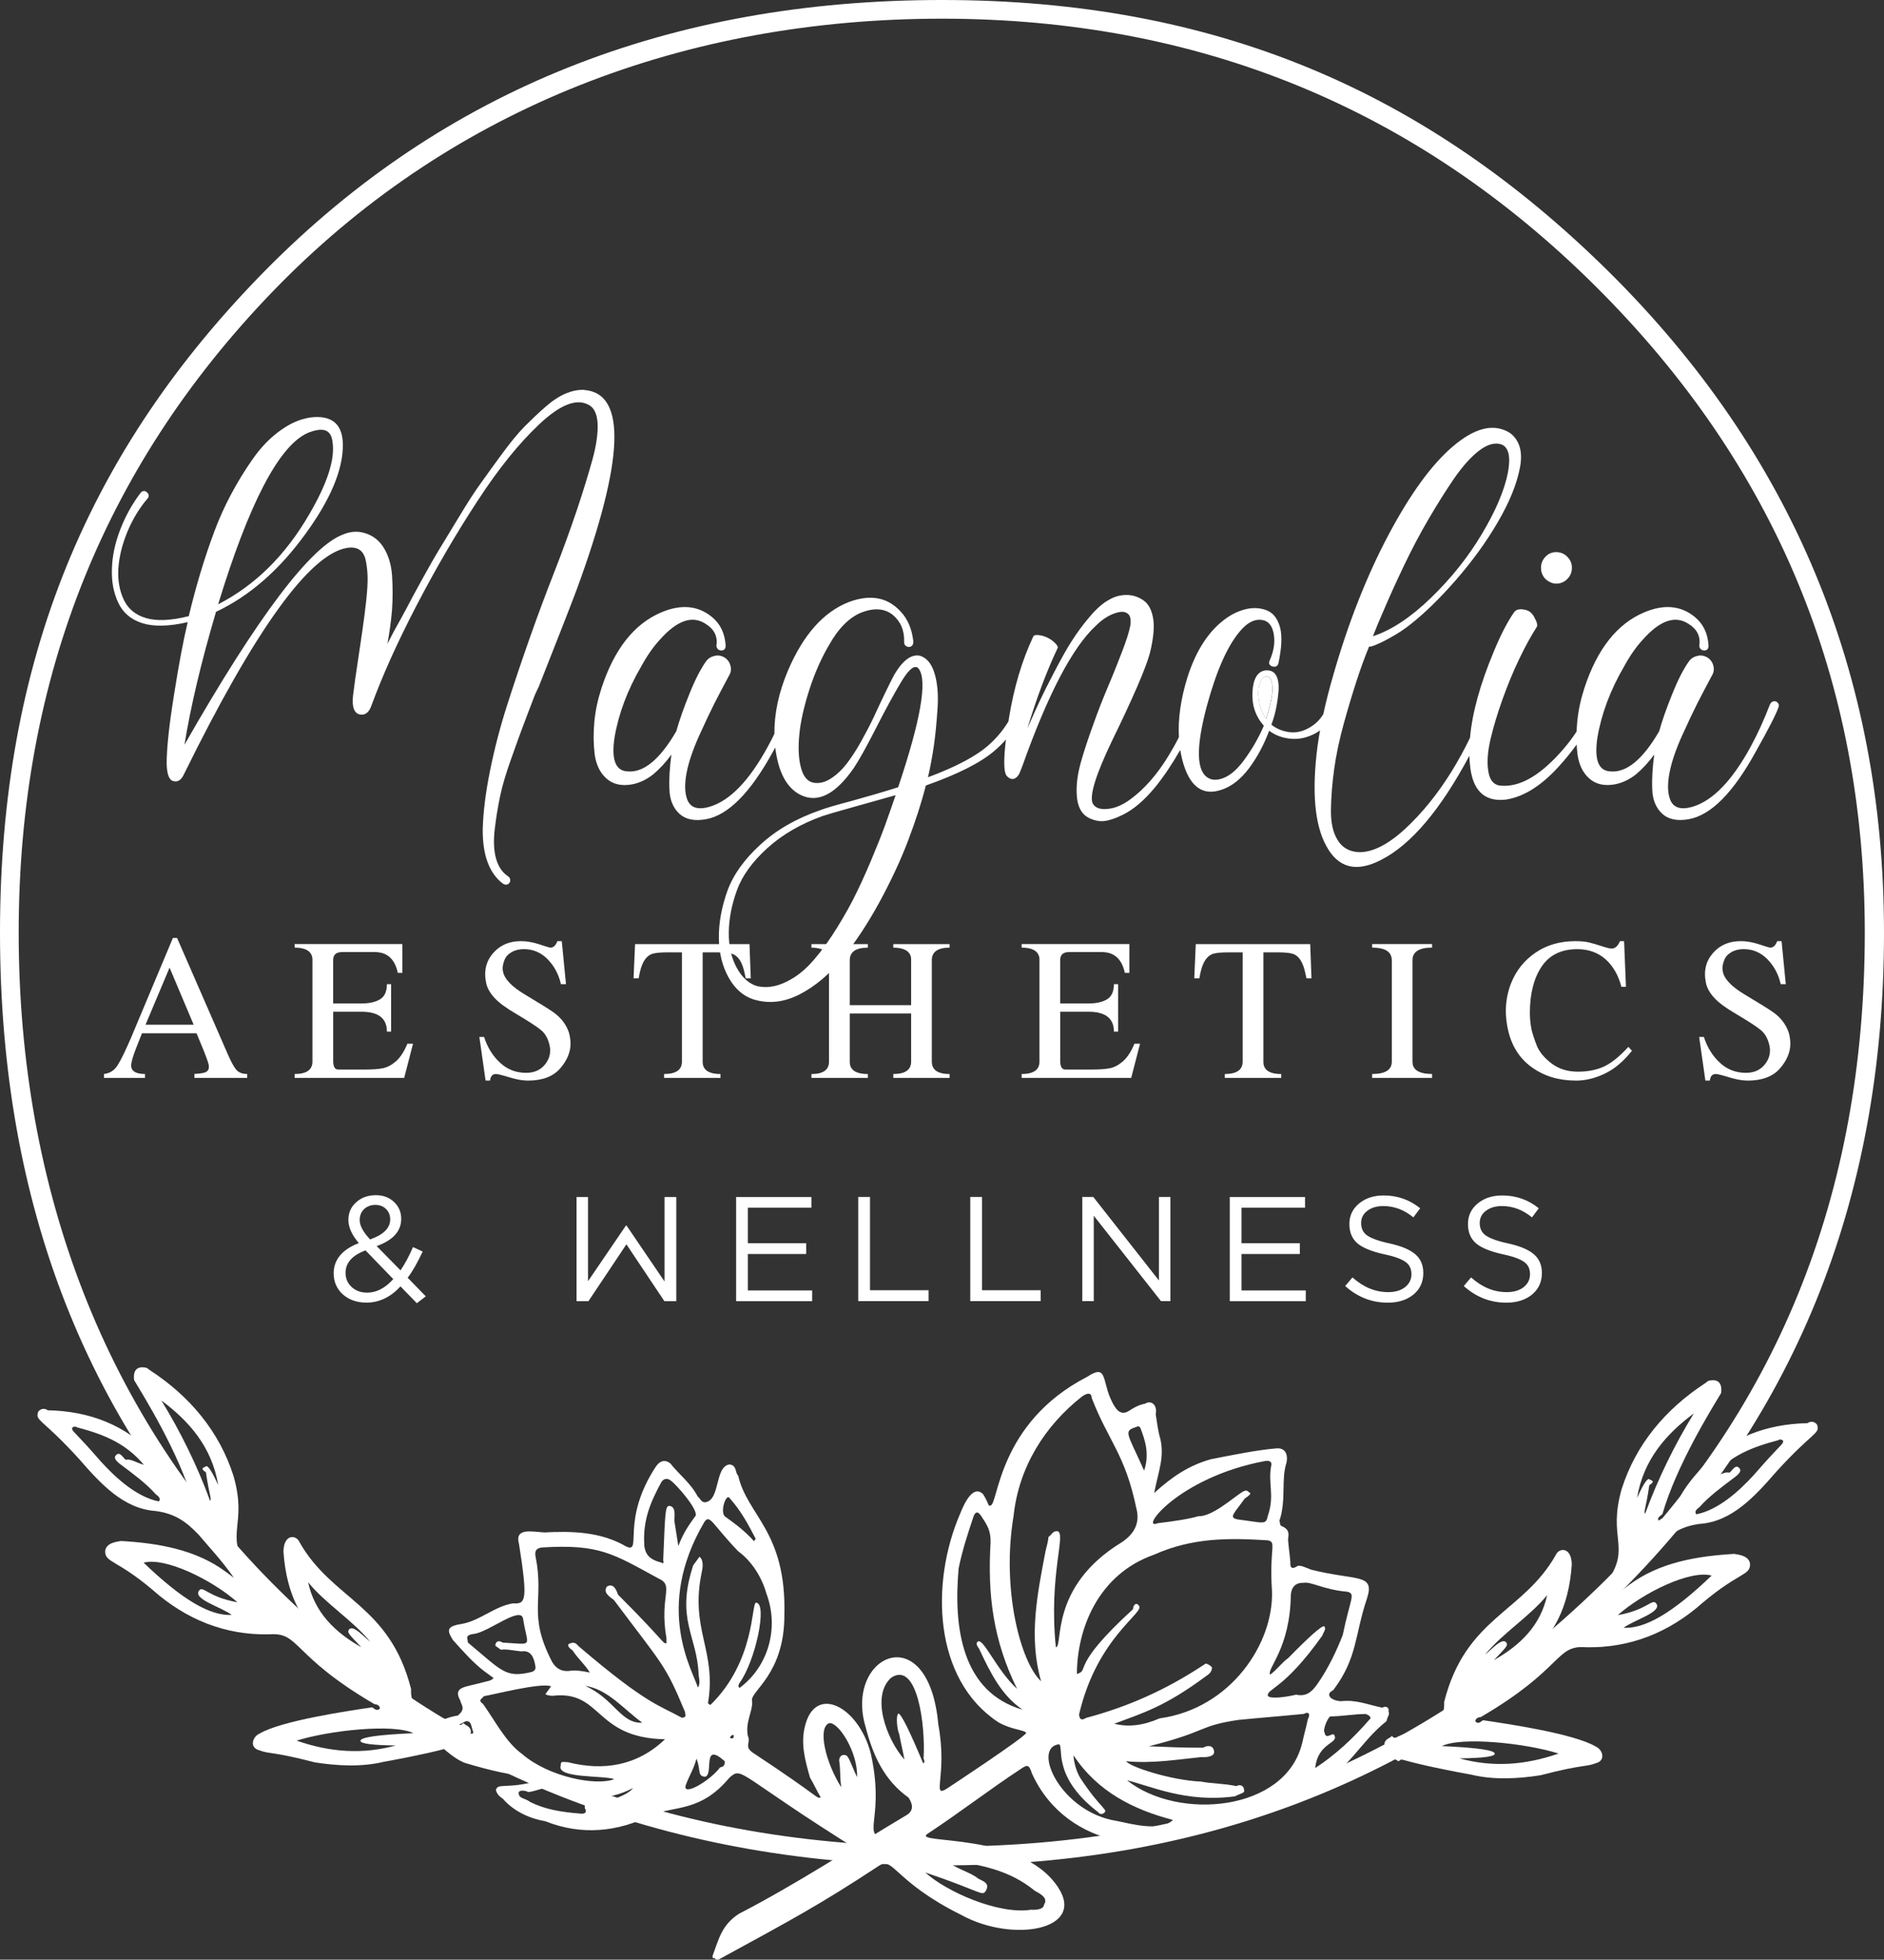 <?xml version="1.0" encoding="UTF-8"?>
<svg id="Layer_2" data-name="Layer 2" xmlns="http://www.w3.org/2000/svg" viewBox="0 0 607.86 632.06">
  <rect x="0" y="0" width="607.86" height="632.06" fill="#333333" stroke="none"/>
  <defs>
    <style>
      .cls-1 {
        fill: #fff;
      }
    </style>
  </defs>
  <g id="Layer_1-2" data-name="Layer 1">
    <g>
      <path class="cls-1" d="M601.66,300.83c0-81.5-28.95-150.93-86.84-208.48C456.93,34.8,386.63,6.03,303.93,6.03s-156.96,28.43-213.3,85.29C34.29,148.35,6.03,218.13,6.03,300.83s27.91,156.62,83.91,211.92c56,55.31,127.33,82.87,213.99,82.87s154.03-27.91,211.58-83.56c57.37-55.65,86.15-126.12,86.15-211.24M607.86,300.83c0,86.67-29.29,158.51-87.87,215.54-58.58,56.86-130.6,85.29-216.06,85.29s-161.61-28.08-218.47-84.43C28.43,460.89,0,388.87,0,300.83S28.6,144.9,85.98,86.84C143.35,28.95,215.89,0,303.93,0s156.1,29.29,215.2,87.7c59.1,58.58,88.73,129.57,88.73,213.13Z"/>
      <path class="cls-1" d="M133.38,559.02q-17.34.76-17.08,2.51.19,1.31,11.4,1.46c-10.76,2.92-21.15,2.21-32-1.57,10.69-3.36,31.41-5.51,37.68-2.4M76.63,516.8c-9.65-1.72-11.1-5.53-12.41-3.77-2.06,2.76,7.03,5.23,10.55,7.85-6.88.34-15.67-4.63-28.43-16.85,6.88-1.9,22.06,5.49,30.29,12.78ZM32.88,471.77c-9.68-11.11-9.24-9.6-9.68-11.11.75-1,1.75-.26,1.75-.26,8.15,2.16,15.48,4.89,21.46,12.06-2.57-.74-4.33-2.05-5.83-1.6-1-.75-2.02-3.06-3.32-1.3-.75,1,1.01,2.31,2.02,3.06,3.52,2.62,8.04,5.98,10.99,9.35.75.56,1.76,1.31,1.01,2.31-7.14-1.41-13.87-7.58-18.39-12.51ZM52.08,451.72c8.79,6.54,16.27,14.84,18.32,27.29-2.65-5.87-3.66-6.62-4.22-5.87-1.5.44-.75,1,.26,1.75,1.16,7.88,1.91,8.44,1.35,9.2-4.11-11.25-9.54-22.31-15.72-32.37ZM99.39,510.32c5.72,6.99,14.32,12.21,20.05,19.2-1.76-1.31-5.53-5.68-6.84-3.92-.75,1,.26,1.75,3.97,5.68-8.53-4.79-15.07-11.21-17.17-20.97ZM101.43,568.41c7.33,1.16,15.22,1.57,22.35-.15,25.27-4.61,21.76-5.66,23.52-4.35,2.31-1.01,7.24-5.54,2.91-7.59l-.75-.56q-.75,1-1.75.26c-9.09-4.03-15.48-3.32-15.07-11.21-6.93-27.39-25.47-28.7-36.06-47.5-1.01-2.31-5.08-2.61-5.12,3.21,1.99,28.79,21.29,32.22,28.46,41.46-12.3-7.59-29.38-21.86-40.27-36.59-7.18-10.8.26-13.46-4.31-29.34-4.56-14.32-14.06-25.68-26.93-34.08l-1-.75c-3.26-.86-4.57.89-4.12,3.96,2.96,4.93,14.36,23.17,18.93,39.05,1,.75,1.76,1.31,1.2,2.06-1.76-1.31-4.26-1.61-5.27-3.92-1.65-5.13-5.42-9.49-8.38-12.86-9.05-9.86-20.9-14.38-34.36-14.64-1-.75-2.32-.55-3.07.45-1.11,3.07,1.2,2.06,13.21,15.29,6.73,7.74,14.21,16.03,24.61,16.74,6.39.85,9.9,3.47,13.87,7.58,3.52,4.18,7.48,8.3,11.45,13.98-.75-.56-1.76-1.31-2.51-1.87-9.79-7.29-21.95-9.31-33.91-10.01-1.75.26-4.82.71-5.12,3.21-.11,3.82,3.52,2.62,15.26,12.52,10.81,9.6,23.41,14.68,37.68,14.38,9.95-.79,7.04,6.8,33.96,22.53,0,0,1.57,0,1.76,1.31-.75,1-1.5.44-2.51-.3-7.45,1.09-29.34,4.31-36.34,8.47-2.31,1.01-3.36,4.52-.1,5.38,3.32,1.3,4.07.3,17.79,3.87Z"/>
      <path class="cls-1" d="M465.2,563.18q17.34.76,17.08,2.51-.19,1.31-11.4,1.46c10.76,2.92,21.15,2.21,32-1.57-10.69-3.36-31.41-5.51-37.68-2.4M521.96,520.95c9.65-1.72,11.1-5.53,12.41-3.77,2.06,2.76-7.03,5.23-10.55,7.85,6.89.34,15.67-4.63,28.43-16.85-6.88-1.9-22.06,5.49-30.29,12.78ZM565.7,475.92c9.68-11.11,9.24-9.6,9.68-11.11-.75-1-1.75-.26-1.75-.26-8.15,2.16-15.48,4.88-21.46,12.06,2.57-.74,4.33-2.05,5.83-1.6,1-.75,2.02-3.06,3.32-1.3.75,1-1.01,2.31-2.02,3.06-3.52,2.62-8.04,5.98-10.99,9.35-.75.56-1.76,1.31-1.01,2.31,7.14-1.41,13.87-7.58,18.39-12.51ZM546.5,455.88c-8.79,6.54-16.27,14.84-18.32,27.29,2.65-5.87,3.66-6.62,4.22-5.87,1.5.44.75,1-.26,1.75-1.16,7.88-1.91,8.44-1.35,9.2,4.11-11.25,9.54-22.31,15.71-32.37ZM499.19,514.48c-5.72,6.99-14.32,12.21-20.05,19.2,1.76-1.31,5.53-5.68,6.84-3.92.75,1-.26,1.75-3.97,5.68,8.53-4.79,15.07-11.21,17.17-20.97ZM497.15,572.57c-7.33,1.16-15.22,1.57-22.35-.15-25.27-4.61-21.76-5.66-23.52-4.35-2.31-1.01-7.24-5.54-2.91-7.59l.75-.56q.75,1,1.75.26c9.09-4.03,15.48-3.32,15.07-11.21,6.93-27.39,25.47-28.7,36.06-47.5,1.01-2.31,5.08-2.61,5.12,3.21-1.99,28.79-21.29,32.22-28.46,41.46,12.3-7.59,29.38-21.86,40.27-36.59,7.18-10.8-.26-13.46,4.31-29.34,4.56-14.32,14.06-25.68,26.93-34.08l1-.75c3.26-.86,4.57.89,4.12,3.96-2.96,4.93-14.36,23.17-18.93,39.05-1,.75-1.76,1.31-1.2,2.06,1.76-1.31,4.26-1.61,5.27-3.92,1.65-5.13,5.42-9.49,8.38-12.86,9.05-9.86,20.9-14.38,34.36-14.64,1-.75,2.32-.55,3.07.45,1.11,3.07-1.2,2.06-13.21,15.29-6.73,7.74-14.21,16.03-24.61,16.74-6.39.85-9.9,3.47-13.87,7.58-3.52,4.18-7.48,8.3-11.45,13.98.75-.56,1.76-1.31,2.51-1.87,9.79-7.29,21.95-9.3,33.91-10.01,1.75.26,4.82.71,5.12,3.21.11,3.82-3.52,2.62-15.26,12.52-10.81,9.6-23.41,14.68-37.68,14.38-9.95-.79-7.04,6.8-33.96,22.53,0,0-1.57,0-1.76,1.31.75,1,1.5.44,2.5-.3,7.45,1.09,29.34,4.31,36.34,8.47,2.31,1.01,3.36,4.52.1,5.38-3.32,1.3-4.07.3-17.79,3.87Z"/>
      <path class="cls-1" d="M314.09,489.18c-1.77,5.28-3.54,10.57-4.79,16.64-1.77,19.52,1.23,40.03,20.64,45.62-6.74-4.56-10.26-11.61-14.03-19.62-.69-1.05-1.2-1.83-.42-2.35,1.83-1.2,6.02,9.15,12.67,15.27-7.8-15.85-9.54-30.45-8.56-47.2.11-3.82-1.09-5.65-2.99-8.53-1.2-1.83-1.99-1.31-2.52.16M365.56,519.02c.1-1.56,1.14-2.25,1.83-1.2,2.5,2.1-13.34,9.9-19.23,35.13q.16,2.52,2.25,1.14c13.39-3.56,25.58-8.96,37.61-16.87l1.05-.69q1.47.53,1.99,1.31c-.1,1.56-1.14,2.25-1.93,2.77-13.35,9.9-20.3,11.86-29.61,15.36,4.51,1.16,9.37.58,14.6-1.73,23.03-3.16,36.87-24.25,36.28-41.1-.95-13.98,1.66-15.7-1.37-16.33-12.5-.77-24.22-.93-36.67,4.63-18.27,6.4-24.89,24.24-24.9,38.48,4.35-1.36-2.5-2.1,18.1-20.9ZM360.27,587.31c4.34.89,14.39,3.65,18.15-.32-12.65-3.29-24.34-9.09-32.08-20.86.16,2.52,1.09,5.65,2.3,7.48,6.71,10.2,9.23,10.04,7.4,11.25-1.05.69-1.73-.36-1.73-.36-15.81-12.08-10.54-22.29-12.89-21.87-8.43,1.42.91,21.88,18.86,24.69ZM420.16,562.16c.63-3.03,1.16-4.51,1.78-7.54,1.14-2.25-.16-2.52-1.2-1.83-7.38.74-13.81,1.22-21.2,1.95-13.3,2-9.57,3.67-28.88,8.5,5.38.21,11.2.5,17.53.46,1.05-.69,3.39-1.11,3.55,1.41-.1,1.56-2.62,1.72-4.18,1.62-7.38.74-15.81,2.16-24.23,1.33,1.2,1.83,14.55,6.17,24.18,6.57,3.03.63,7.12.56,11.45,1.46,1.05-.69,2.52-.16,2.42,1.4.52.78-1.83,1.2-2.88,1.89-15.81,2.16-27.33-3.38-34.87-5.16,16.5,13.12,51.25,10.13,56.51-12.06ZM424.36,570.26c6.54-4.3,12.13-9.47,17.46-15.61.78-.52.27-1.3-1.2-1.83-4.08.06-7.38.74-11.47.8-.78.52-2.46,4.24-1.77,5.28.42,2.35,2.52-.16,3.03.63,1.89,2.88-5.22,2.31-6.06,10.73ZM424.97,543.26c3.5-4.93,6.32-10.9,8.26-15.92,2.51-12.14,4.34-13.34,1.3-13.97-7.12-.56-11.53-3.28-13.87-2.86q-3.82-.11-4.19,3.88c-.19,17.36-7.87,23.91-6.67,25.74,1.83-1.2,4.02-4.14,5.85-5.35q10.31-10.53,11.61-10.26c.69,1.05-.1,1.56-.63,3.03-12.44,17.55-17.99,17.08-17.57,19.43.69,1.05,5.55.47,9.12-.38,3.03.63,4.87-.58,6.79-3.34ZM409.07,488.9c2.3-6.76-.11-10.42,1.14-16.49q.1-1.56-2.25-1.14c-27.99,5.3-40.6,22.58-34.42,20.02,4.87-.58,9.99-1.33,13.12-2.26,4.25.2,10.89-5.66,13.76-7.55.78-.52,1.83-1.2,2.52-.16,1.3.27-.53,1.47-1.31,1.99-3.5,4.93-5.33,6.13-2.3,6.76,8.59,1.1,9.1,1.88,9.73-1.16ZM366.63,486.47c-3.62-17.47-9.07-21.76-14.37-35.51q-.16-2.52-3.03-.63c-12.13,9.48-20.54,22.88-22.2,38.58-3.97,23.59,2.23,47.24,8.87,53.36-4.08-14.18-1.22-28.05,1.39-41.75.36-1.73.89-3.21.98-4.77,1.05-.69,1.31-1.99,2.88-1.89,3.03.63-2.86,13.87-.49,37.42,2.52-.16-2.31-19.46,21.22-33.81q6.54-4.3,4.76-11ZM367.92,460.52q-.52-.78-1.3-.27c-4.35,1.36-2.88,1.89,2.52,14.08,1.77-5.28.41-9.63-1.22-13.81ZM297.98,567.22c.68-10.93-2.06-31.61-10.43-26.11-6.63,5.86-1.6,19.78,4.26,26.42-.42-2.35-1.27-5.91-1.69-8.26-.52-.78-1.27-5.91-.22-6.6q1.47.53,7.97,16.11c.78-.52.1-1.56.1-1.56ZM332.66,615.96c1.56.1,4.08-.06,4.18-1.62,1.31-1.99-.67-3.3-2.92-4.45-8.12-6.65-17.22-8.53-29.11-10.08,3.45,2.97,8.22,3.96,10.73,6.06,2.25,1.14,3.72,1.67,2.58,3.92-1.31,1.99-.78.52-19.58-5.85,6.65,6.12,23.62,13.69,34.13,12.02ZM317.17,481.91c1.89,2.88,1.62,4.18,2.41,3.66,2.52-.16,2.34-26.64,31.16-41.48,7.32-4.82,4.24,2.46,9.05,9.78q1.89,2.88,4.51,1.16c1.05-.69,2.88-1.89,5.22-2.31,1.83-1.2,3.99.37,3.36,3.41.42,2.35.58,4.87,1.51,8,1.27,5.91-.41,9.63-2.02,17.44,5.85-5.35,11.34-8.96,18.3-10.91,5.65-1.09,14.86-3.03,21.29-3.51,2.52-.16,3.72,1.67,3.1,4.71-1.77,5.29.01,11.98-2.29,18.74.52.78-.27,1.3,1.2,1.83,2.25,1.14,1.72,2.62,1.62,4.18.16,2.52.58,4.87.74,7.38-.1,1.56.42,2.35,2.25,1.14.78-.52,3.03.63,4.51,1.16,14.39,3.65,20.57,1.08,18,9.14-4.07,12.04-3.07,19.25-10.86,29.62-1.05.69-1.83,1.2-1.14,2.25.52.78,1.99,1.31,3.55,1.41,4.87-.58,8.59,1.1,13.36,2.08.78-.52,2.35-.42,1.99,1.31.52.78-.27,1.3-.63,3.03-8.64,6.8-12.08,15.81-23.75,21.99-3.39,1.11-5.22,2.31-7.05,3.52-8.37,5.5-18.37,7.96-28.88,8.5-1.47-.53-2.52.16-3.3.67-8.21,8.02-39.81,7.83-51.46-17.86-.94-3.13-1.72-2.62-3.55-1.41-10.2,6.71-19.88,14.2-30.08,20.91-5.49,3.61,30.05-1.03,42.09,17.28,9.12,13.86-14.78,17.97-31.22,8.92-21.72-10.81-21.85-18.98-26.55-15.88-19.35,12.73-27.98,17.28-51.41,30.07,0,0-1.05.69-1.73-.36-.78.52-.52-.78-.52-.78,2.03-5.46,2.93-9.79,8.42-13.4,18.73-9.69,36.25-21.22,54.29-31.96q2.88-1.89.47-5.55c-7.69-5.43-11.46-13.44-13.84-22.75-6.98-23.14,20.28-35.82,23.45-.81,3.11,16.69-2.49,24.12,3,20.51,0,0,24.84-16.34,25.37-17.81-.69-1.05-4.77-.98-9.01-3.44-21.1-13.85-21.86-45.19-12.35-67.19,1.41-3.55,4.23-9.52,7.42-6.38Z"/>
      <path class="cls-1" d="M171.13,581.25c4.85,2.37,9.69,3.18,16.27,3.72,0,0,2.51.28,1.29-1.77-.27-1.75,1.29-1.77,2.05-1.22,3.31-.3,11.49-2.48,13.51-5.26-8.7,4.51-16.04,3.42-24.97.79-2.78-2.03-5.57.2-8.88.5-.76-.55-3.27-.83-3.06.48.27,1.75,1.77,1.29,3.8,2.76M214.55,560.98c-22.92-.43-20.2-15.87-36.26-14.02,0,0-1.57.02-2.32-.53q.55-.76,1.84-2.53c-3.34-1.27-18.62,2.7-21.68,3.18-.74,1.01-2.05,1.22-.28,2.51,4.02,5.64,7.31,12.29,12.62,16.16,8.56,7.39,23.81,10.37,29.73,8.1-3.34-1.27-18.85-.17-17.28-4.45-.02-1.56.74-1.01,2.3-1.03,11.44,2.91,22.37,1.19,31.33-7.39ZM232.33,570.05q1.75-.27,1.47-2.02c-7.54-6.66-3.32,4.55-6.38,5.04-2.51-.28-1.22-2.05-2.71-5.85-.83,3.27-2.12,5.04-3.39,8.37-1.57,4.28,7.87-1.24,11-5.54ZM183.5,530.23c2.3-1.03,2.51.28,3.52,1.02,21.74,18.54,25.81,18.8,32.69,22.64,0,0,.76.55,1.5-.46l-.21-1.31c-6.48-15.56-7.03-14.8-22.92-36.05-1.77-1.29-3.54-2.58-2.25-4.35,2.05-1.22,3.08,1.08,3.54,2.58,15.68,15.68,14.37,15.89,15.68,15.68l-.02-1.56c-2.38-13.74,2.7-17.01-2.59-19.31-14.7-8-19-11.13-37.64-9.99-1.75.28-2.3,1.03-2.03,2.78,2.96,14.55-2.68,18.57,5.36,34.11,1.22,2.05,2.99,3.34,6.05,2.86,1.31-.21,3.82.07,6.14.6-1.79-2.85-3.56-4.14-5.61-7.18-.76-.55-1.77-1.29-1.22-2.05ZM236.46,560.67c.74-1.01-.02-1.57-.76-.55-.55.76.76.55.76.55ZM243.92,516.92c3.82.07-.17,18.85-5.33,25.93,0,0-.74,1.01.02,1.57,9.23-6.83,12.88-19.28,8.65-30.49-1.52-5.36-4.78-10.45-9.08-13.58-8.58-8.96-9.06-12.02-10.9-9.49-16.45,27.9-3.64,48.07-2.13,53.44.74-1.01.53-2.32.26-4.07-.43-12.7-7.51-17.86-1.75-35.35.74-1.01,1.29-1.77,2.03-2.78,1.01.74,1.29,2.49.76,4.81-3.99,18.78,4.86,25.23,1.97,42.48l.76.55c14.58-14.17,13.19-32.99,14.75-33.02ZM213.38,478.03c-3.29,6.12-6.15,12.17-5.47,20.8.48,3.06,2.25,4.35,5.52,5.18,1.01.74.55-.76.55-.76.65-15.79.63-17.35,1.94-17.56,2.51.28,1.49,3.8,1.7,5.11.27,1.75.76,4.81,1.24,7.87,1.57-4.28,3.59-7.06,5.62-9.85.53-2.32-6.28-9.99-8.05-11.28q-1.77-1.29-3.06.48ZM207.21,555.63c-6.07-4.42-11.11-10.8-18.45-11.89,9.39,4.13,11.57,12.3,18.45,11.89ZM152.96,526.97c-3.06.48-2.05,1.22-2.03,2.78,11.09,9.24,12.12,11.54,20.54,9.54q1.5-.46,1.29-1.77c-.48-3.06-1.52-5.36-4.58-4.88-2.51-.28-4.83-.81-6.58-.53-.76-.55-1.77-1.29-1.77-1.29-.02-1.57,1.29-1.77,2.3-1.03,10.4.6,8.1,1.64,6.66-7.54-.5-4.63-11.21,4.23-15.84,4.73ZM150.23,555.18c-2.05,1.22-3.8,1.49-5.09,3.26-1.31.21-.55.76.46,1.5,4.3,3.13,8.86,6.45,15.25,7.24-2.05-3.04-4.83-5.07-8.1-5.9-.55.76-2.32-.53-1.77-1.29-.27-1.75,2.51.28,1.47-2.02-.46-1.5-.48-3.06-2.23-2.79ZM276.52,573.19c.33-7.89-5.95-17.89-9.01-17.4-3.8,1.49-1.14,12.73,3.92,20.67-.48-3.06-.2-5.57-.68-8.63,0,0-.02-1.56,1.29-1.77,1.75-.27,1.77,1.29,4.48,7.14ZM243.82,496.33c-2.25-4.35-4.5-8.7-8.32-13.03-1.22-2.05-3.32,4.55-1.55,5.84,3.54,2.58,6.33,4.61,9.32,7.95l.55-.76ZM162.23,580.18c-1.01-.74-1.77-1.29-2.23-2.79.53-2.32,3.06-.48,11.49-2.48-2.81-3.59-2.32-.53-21.38-6.27-4.28-1.57-8.1-5.9-11.64-8.48-1.22-2.05-.48-3.06,1.82-4.1,2.05-1.22,4.35-2.25,7.41-2.73,2.79-2.23,1.01-3.52.81-4.83-2.51-4.54,1.57-4.28,6.93-5.79,1.5-.46,3.06-.48,3.8-1.49-1.01-.74-1.77-1.29-2.78-2.03-3.54-2.58-7.36-6.91-10.35-10.25-1.79-2.85-2.25-4.35,2.56-5.11,6.12-.96,10.75-5.72,16.87-6.69,4.07.26,4.81-.76,1.92-19.12-1.52-5.36,4.08-4,8.15-3.75,8.45-.43,18.09-.38,26.49,4.57,5.29,2.3-2-8.42,9.59-25.93,1.29-1.77,2.79-2.23,4.56-.94,2.81,3.59,6.6,6.36,8.85,10.71.76.55,1.22,2.05,2.53,1.84,4.81-.76,2.91-11.44,7.72-12.19,2.51.28,1.79,2.85,2.81,3.59,2.94,12.98,15.59,17.94,14.91,44.93.08,19.03-10.92,24.57-10.44,27.63.48,3.06-2.28,6.86-1.34,11.41,1.03,2.3-1.27,3.34,1.52,5.36,23,15.2,20.5,14.93,21.99,14.47-1.22-2.05-2.25-4.35-3.47-6.4-1.52-5.36-3.03-10.73-1.67-16.32,3.19-13.94,17.31-6.75,21.28,8.53,4.47,19.91-2.46,25.7,3.39,27.25.76.55,1.77,1.29,1.22,2.05-1.29,1.77-2.58,3.54-4.33,3.82-1.29,1.77-2.32-.53-3.34-1.27-40.23-25.04-38.21-27.83-42.54-24.01-9.24,11.09-17.4,9.01-25,12-11,5.54-22.7,6.71-34.41,2.05-4.83-.81-10.12-3.11-13.69-7.26Z"/>
      <path class="cls-1" d="M62.49,330.52l-7.78-18.42-7.76,18.42h15.54ZM130.38,347.66h-35.32v-1.25c3.82,0,5.75-1.33,5.75-4.01v-32.93c0-.27-.03-.52-.08-.76-.43-2.03-2.33-3.07-5.67-3.07v-1.14h34.75v9.28h-1.46c-.95-4.48-3.44-6.7-7.43-6.7h-10.55c-1.93,0-2.88.87-2.88,2.6v13.97h9.2c2.52,0,4.5-.46,5.97-1.36,1.44-.9,2.17-2.5,2.17-4.86h1.36v15.3h-1.36c0-.62-.05-1.19-.16-1.71-.68-3.12-3.34-4.69-7.97-4.69h-9.2v16.06c0,.43.05.81.14,1.14.19.95.71,1.44,1.52,1.44h8.71c2.28,0,4.15-.14,5.59-.41,1.44-.27,2.88-1.03,4.29-2.25,1.38-1.22,2.63-3.09,3.69-5.67h1.82l-2.85,11.01ZM170.26,348.53c-1.65,0-3.63-.35-5.94-1.06-2.31-.71-3.74-1.06-4.31-1.06-1.11,0-1.74.71-1.9,2.12h-1.44l-2.01-14.08h1.52c1.09,3.36,2.79,6.13,5.15,8.3,2.33,2.2,5.15,3.28,8.44,3.28,2.96,0,5.18-1.17,6.65-3.5.73-1.14,1.09-2.39,1.09-3.72,0-.52-.05-1.06-.19-1.63-.46-2.14-1.38-3.8-2.79-4.96-1.41-1.17-4.07-2.88-7.95-5.18-3.23-1.87-5.59-3.61-7.03-5.18-1.44-1.55-2.36-3.17-2.71-4.86-.19-.95-.3-1.87-.3-2.77,0-2.36.71-4.48,2.14-6.29,2.28-2.93,5.43-4.39,9.47-4.39,1.82,0,3.77.35,5.86,1.03,2.06.71,3.28,1.06,3.63,1.06.95,0,1.68-.71,2.2-2.09h1.41l1.36,13.89h-1.63c-.73-3.2-2.17-5.89-4.31-8.06-2.14-2.17-4.69-3.25-7.65-3.25-1.52,0-2.85.33-3.96.98-1.14.65-1.9,1.49-2.28,2.5-.41,1.03-.6,1.93-.6,2.71,0,.38.05.76.14,1.17.49,2.31,2.79,4.72,6.89,7.19,4.5,2.69,7.51,4.56,9.06,5.61,1.55,1.06,2.77,2.25,3.72,3.61.92,1.36,1.52,2.69,1.79,3.99.19.95.3,1.84.3,2.74,0,2.77-1.14,5.45-3.39,8.03-2.28,2.58-5.75,3.88-10.42,3.88ZM232.44,347.66h-18.17v-1.25c3.82,0,5.75-1.33,5.75-4.01v-35.23h-4.69c-2.03,0-3.58.14-4.64.41-1.06.27-2.01,1-2.79,2.2-.79,1.22-1.41,3.12-1.84,5.75h-1.65l.49-11.01h36.92l.41,11.01h-1.63l-.33-1.55c-.38-1.84-.92-3.31-1.63-4.39-.73-1.06-1.6-1.74-2.66-2.01-1.06-.27-2.6-.41-4.58-.41h-4.69v35.23c0,.35.03.68.08.98.46,2.03,2.33,3.04,5.67,3.04v1.25ZM306.39,347.66h-18.17v-1.25c3.82,0,5.75-1.33,5.75-4.01v-15.52h-19.8v15.52c0,.35.03.68.08.98.43,2.03,2.36,3.04,5.75,3.04v1.25h-18.2v-1.25c3.77,0,5.67-1.33,5.67-4.01v-32.87c0-.3-.03-.57-.11-.84-.41-2.03-2.28-3.04-5.56-3.04v-1.14h18.2v1.14c-3.88,0-5.83,1.36-5.83,4.04v14.51h19.8v-14.73c0-.27-.03-.52-.05-.76-.46-2.03-2.36-3.07-5.7-3.07v-1.14h18.17v1.14c-3.82,0-5.75,1.36-5.75,4.04v32.71c0,.35.03.68.11.98.43,2.03,2.31,3.04,5.64,3.04v1.25ZM364.95,347.66h-35.32v-1.25c3.82,0,5.75-1.33,5.75-4.01v-32.93c0-.27-.03-.52-.08-.76-.43-2.03-2.33-3.07-5.67-3.07v-1.14h34.75v9.28h-1.46c-.95-4.48-3.45-6.7-7.43-6.7h-10.55c-1.93,0-2.88.87-2.88,2.6v13.97h9.19c2.52,0,4.5-.46,5.97-1.36,1.44-.9,2.17-2.5,2.17-4.86h1.36v15.3h-1.36c0-.62-.05-1.19-.16-1.71-.68-3.12-3.34-4.69-7.97-4.69h-9.19v16.06c0,.43.05.81.14,1.14.19.95.71,1.44,1.52,1.44h8.71c2.28,0,4.15-.14,5.59-.41,1.44-.27,2.88-1.03,4.29-2.25,1.38-1.22,2.63-3.09,3.69-5.67h1.82l-2.85,11.01ZM413.35,347.66h-18.17v-1.25c3.82,0,5.75-1.33,5.75-4.01v-35.23h-4.69c-2.03,0-3.58.14-4.64.41-1.06.27-2.01,1-2.79,2.2-.79,1.22-1.41,3.12-1.84,5.75h-1.65l.49-11.01h36.92l.41,11.01h-1.63l-.33-1.55c-.38-1.84-.92-3.31-1.63-4.39-.73-1.06-1.6-1.74-2.66-2.01-1.06-.27-2.6-.41-4.58-.41h-4.69v35.23c0,.35.03.68.08.98.46,2.03,2.33,3.04,5.67,3.04v1.25ZM462.05,347.66h-19.34v-1.25c4.23,0,6.35-1.33,6.35-4.01v-32.71c0-.33-.03-.62-.11-.9-.43-2.09-2.52-3.15-6.24-3.15v-1.14h19.34v1.14c-4.2,0-6.32,1.36-6.32,4.04v32.71c.03.33.05.62.08.92.46,2.06,2.52,3.09,6.24,3.09v1.25ZM508.41,348.53c-5.51,0-10.23-1.44-14.21-4.31-3.99-2.88-6.56-6.97-7.7-12.29-.43-2.01-.65-3.96-.65-5.86,0-3.09.57-6.08,1.68-8.92,1.65-4.15,4.29-7.43,7.92-9.9,3.61-2.47,7.89-3.69,12.86-3.69,1.76,0,3.2.14,4.34.41,1.14.27,2.5.68,4.1,1.19,1.57.52,2.66.79,3.23.79,1.11,0,2.01-.79,2.69-2.39h1.33l.6,14.73h-1.46c-1-3.77-2.71-6.75-5.15-8.92-2.44-2.14-5.48-3.23-9.09-3.23-5.13,0-8.98,1.87-11.5,5.61-2.52,3.77-3.8,8.73-3.8,14.95,0,1.84.19,3.63.54,5.4.3,1.27.84,2.93,1.63,4.99.79,2.06,2.36,4.01,4.72,5.83,2.36,1.82,5.21,2.74,8.6,2.74,3.09,0,5.83-.52,8.22-1.57,2.36-1.03,5.07-3.17,8.08-6.43l1.14,1.25c-2.71,3.44-5.64,5.89-8.76,7.38-3.12,1.49-6.24,2.25-9.33,2.25ZM563.82,348.53c-1.65,0-3.63-.35-5.94-1.06-2.31-.71-3.74-1.06-4.31-1.06-1.11,0-1.74.71-1.9,2.12h-1.44l-2.01-14.08h1.52c1.09,3.36,2.79,6.13,5.15,8.3,2.33,2.2,5.15,3.28,8.44,3.28,2.96,0,5.18-1.17,6.65-3.5.73-1.14,1.09-2.39,1.09-3.72,0-.52-.05-1.06-.19-1.63-.46-2.14-1.38-3.8-2.79-4.96-1.41-1.17-4.07-2.88-7.95-5.18-3.23-1.87-5.59-3.61-7.03-5.18-1.44-1.55-2.36-3.17-2.71-4.86-.19-.95-.3-1.87-.3-2.77,0-2.36.71-4.48,2.14-6.29,2.28-2.93,5.42-4.39,9.47-4.39,1.82,0,3.77.35,5.86,1.03,2.06.71,3.28,1.06,3.63,1.06.95,0,1.68-.71,2.2-2.09h1.41l1.36,13.89h-1.63c-.73-3.2-2.17-5.89-4.31-8.06-2.14-2.17-4.69-3.25-7.65-3.25-1.52,0-2.85.33-3.96.98-1.14.65-1.9,1.49-2.28,2.5-.41,1.03-.6,1.93-.6,2.71,0,.38.05.76.14,1.17.49,2.31,2.79,4.72,6.89,7.19,4.5,2.69,7.51,4.56,9.06,5.61s2.77,2.25,3.72,3.61c.92,1.36,1.52,2.69,1.79,3.99.19.95.3,1.84.3,2.74,0,2.77-1.14,5.45-3.39,8.03-2.28,2.58-5.75,3.88-10.42,3.88ZM79.75,347.66h-17.03v-1.27c2.09-.11,3.39-.35,3.91-.73.52-.35.76-.84.76-1.46,0-.24-.03-.49-.05-.73-.19-.89-.73-2.41-1.57-4.5l-2.36-5.7h-17.6c-.03.05-.6,1.55-1.76,4.45-1.17,2.93-1.74,4.94-1.74,5.99,0,.19.03.35.05.52.3,1.44,1.79,2.17,4.42,2.17v1.27h-13.24v-1.27c1.87-.19,3.34-1.14,4.39-2.79,1.06-1.65,2.5-4.61,4.34-8.87l13.51-32.2h1.36l16.27,37.3c1,2.31,1.87,3.96,2.66,4.99.79,1.06,2.01,1.57,3.69,1.57v1.27Z"/>
      <path class="cls-1" d="M117.93,403.3c-4.29,1.59-6.44,4.01-6.44,7.25,0,1.82.65,3.35,1.97,4.56,1.31,1.21,2.98,1.82,5.03,1.82,2.98,0,5.77-1.46,8.4-4.37l-8.97-9.27ZM121.14,388.62c-1.47,0-2.71.46-3.7,1.39-.93.93-1.39,2.1-1.39,3.5,0,1.8,1.12,3.88,3.36,6.25,4.31-1.51,6.48-3.65,6.48-6.44,0-1.37-.45-2.49-1.33-3.36-.9-.88-2.04-1.33-3.42-1.33ZM214.4,413.29v-27.21h3.8v33.6h-3.84l-12.25-18.34-12.25,18.34h-3.84v-33.6h3.7v27.16l12.23-17.95h.2l12.23,18ZM261.78,389.53h-20.49v11.47h18.82v3.46h-18.82v11.76h20.74v3.46h-24.53v-33.6h24.29v3.46ZM276.9,386.07h3.8v30.08h18.91v3.51h-22.71v-33.6ZM313.05,386.07h3.8v30.08h18.91v3.51h-22.71v-33.6ZM373.92,386.07h3.7v33.6h-3.03l-21.69-27.55v27.55h-3.7v-33.6h3.55l21.17,26.93v-26.93ZM421.05,389.53h-20.49v11.47h18.82v3.46h-18.82v11.76h20.74v3.46h-24.53v-33.6h24.29v3.46ZM448.28,401.04c3.81.83,6.57,1.99,8.3,3.46,1.76,1.47,2.64,3.5,2.64,6.1,0,2.88-1.07,5.21-3.21,6.97-2.15,1.73-4.9,2.59-8.26,2.59-5.18,0-9.77-1.8-13.73-5.37l2.35-2.78c3.52,3.17,7.36,4.75,11.53,4.75,2.23,0,4.04-.53,5.42-1.59,1.37-1.09,2.07-2.48,2.07-4.18s-.57-2.94-1.73-3.84c-1.32-1.02-3.65-1.89-7.01-2.59-3.93-.87-6.79-2.01-8.55-3.42-1.82-1.51-2.73-3.62-2.73-6.33s1.03-4.9,3.12-6.63c2.08-1.73,4.72-2.6,7.92-2.6,4.45,0,8.4,1.37,11.81,4.14l-2.2,2.93c-2.95-2.44-6.18-3.65-9.7-3.65-2.14,0-3.88.53-5.23,1.58-1.29.99-1.93,2.3-1.93,3.89,0,1.7.6,2.99,1.78,3.89,1.37,1.02,3.82,1.92,7.35,2.68ZM486.54,401.04c3.81.83,6.57,1.99,8.3,3.46,1.76,1.47,2.64,3.5,2.64,6.1,0,2.88-1.07,5.21-3.21,6.97-2.15,1.73-4.9,2.59-8.26,2.59-5.18,0-9.77-1.8-13.73-5.37l2.35-2.78c3.52,3.17,7.36,4.75,11.53,4.75,2.23,0,4.04-.53,5.42-1.59,1.37-1.09,2.07-2.48,2.07-4.18s-.57-2.94-1.73-3.84c-1.32-1.02-3.65-1.89-7.01-2.59-3.93-.87-6.79-2.01-8.55-3.42-1.82-1.51-2.73-3.62-2.73-6.33s1.03-4.9,3.12-6.63c2.08-1.73,4.72-2.6,7.92-2.6,4.45,0,8.4,1.37,11.81,4.14l-2.2,2.93c-2.95-2.44-6.18-3.65-9.7-3.65-2.14,0-3.88.53-5.23,1.58-1.29.99-1.93,2.3-1.93,3.89,0,1.7.6,2.99,1.78,3.89,1.37,1.02,3.82,1.92,7.35,2.68ZM134.49,420.33l-5.28-5.42c-3.2,3.48-6.87,5.23-10.99,5.23-3.03,0-5.55-.86-7.54-2.59-2.01-1.8-3.02-4.08-3.02-6.87,0-4.38,2.71-7.63,8.11-9.74-2.25-2.63-3.36-5.1-3.36-7.44s.82-4.19,2.45-5.66c1.66-1.56,3.81-2.35,6.44-2.35,2.33,0,4.29.73,5.85,2.2,1.54,1.48,2.3,3.29,2.3,5.43,0,3.97-2.64,6.9-7.92,8.79l7.69,7.82c1.43-2.08,2.78-4.59,4.03-7.5l3.12,1.44c-1.66,3.58-3.28,6.4-4.84,8.45l5.85,6-2.87,2.2Z"/>
      <g>
        <path class="cls-1" d="M188.5,125.75c-1.84-.1-3.82.3-5.9,1.14-2.13.89-4.32,2.33-6.6,4.32-2.28,1.98-4.51,4.12-6.75,6.35-2.23,2.28-4.56,5.16-7.09,8.58-2.53,3.42-4.81,6.6-6.9,9.52-2.13,2.93-4.42,6.5-6.9,10.62-2.53,4.12-4.61,7.59-6.3,10.37-1.74,2.83-3.67,6.25-5.9,10.27-2.23,4.02-3.82,7.04-4.86,9.03-1.04,1.98-2.48,4.56-4.22,7.69-1.04,1.98-1.74,3.32-2.08,4.02.69-3.72,1.19-7.39,1.49-11.01.25-3.62.25-7.29,0-11.11-.3-3.82-1.34-6.94-3.08-9.48-1.74-2.48-4.17-3.97-7.19-4.46-1.74-.25-3.57,0-5.41.74-10.52,3.82-27.63,26.44-51.29,67.86,1.98-12.25,5.36-26.54,10.17-42.86,10.86-5.11,20.54-13.59,29.02-25.35,7.94-10.96,11.91-20.44,11.91-28.38,0-6.4-3.08-9.43-9.28-9.08-3.52.25-6.99,1.59-10.47,4.02-3.52,2.43-6.6,5.61-9.28,9.43-2.73,3.87-5.06,7.74-7.09,11.56-2.03,3.82-3.82,7.79-5.36,11.91-3.13,8.38-5.9,17.51-8.23,27.28-5.7,1.44-10.32,1.64-13.74.64-3.42-.99-5.85-2.98-7.24-5.95-1.39-2.98-1.98-6.35-1.74-10.07.25-3.72,1.19-7.64,2.88-11.76,1.69-4.07,3.87-7.69,6.55-10.81.25-.25.35-.55.35-.89s-.1-.6-.25-.79c-.15-.15-.35-.35-.6-.55-.25-.15-.55-.2-.89-.15-.35.05-.64.25-.89.6-2.68,3.52-4.86,7.44-6.55,11.81-1.69,4.41-2.58,8.63-2.68,12.7-.15,4.12.55,7.74,2.08,10.96,1.54,3.22,4.12,5.41,7.79,6.55,3.67,1.14,8.53,1.04,14.58-.35-1.39,5.8-2.88,13.64-4.41,23.41-1.59,9.82-2.38,17.26-2.38,22.27.1,3.52.84,5.36,2.28,5.61,1.39.35,2.48-.45,3.32-2.28,22.97-46.68,40.53-70.99,52.63-72.97,1.64-.25,2.98-.05,3.97.6.99.65,1.69,1.79,2.03,3.42.35,1.64.55,3.37.6,5.31.05,1.93-.1,4.51-.45,7.74-.35,3.22-.74,6.2-1.14,8.93-.4,2.73-.89,6.25-1.54,10.47-.64,4.27-1.19,7.94-1.54,10.96-.45,3.72.25,5.85,2.13,6.3,1.74.35,3.03-.64,3.82-2.98,3.52-9.57,8.33-20.29,14.53-32.2,6.2-11.91,12.7-23.07,19.55-33.53,6.8-10.47,13.49-18.75,20.09-24.95,6.6-6.2,11.81-8.28,15.68-6.3,1.84.84,2.88,2.83,3.08,6.05.15,3.22-.4,7.14-1.69,11.81-1.29,4.66-2.98,10.12-5.06,16.37-2.13,6.25-4.46,12.75-7.09,19.45-2.63,6.7-5.31,13.84-7.99,21.43-2.68,7.59-5.11,14.83-7.34,21.78-2.23,6.94-4.07,13.99-5.51,21.08-1.44,7.09-2.23,13.39-2.38,18.9-.1,8.38,2.08,14.29,6.5,17.66.6.35,1.14.45,1.59.2.45-.25.74-.64.79-1.19.05-.6-.25-1.09-.79-1.44-1.74-1.14-3.03-3.03-3.77-5.56-.74-2.58-.89-5.75-.45-9.57.45-3.82,1.04-7.34,1.74-10.67.69-3.32,1.89-7.39,3.62-12.2,1.69-4.76,2.98-8.38,3.92-10.81.94-2.43,2.13-5.66,3.67-9.62.6-1.29.99-2.18,1.24-2.63,6.65-16.82,10.72-27.23,12.25-31.35,15.38-41.87,16.17-63.35,2.43-64.39ZM99.05,139.74c2.23-.94,4.02-1.29,5.46-1.04,1.64.35,2.53,1.64,2.78,3.87.84,5.61-1.69,13.34-7.49,23.27-7.69,13.29-17.51,22.97-29.42,29.07,9.92-32.44,19.5-50.85,28.67-55.16Z"/>
        <g>
          <path class="cls-1" d="M410.41,220.5c-.15-.64-.3-1.09-.45-1.39-.15-.3-.35-.55-.5-.69-.2-.15-.35-.25-.5-.25h-.15c-1.04,0-1.84.74-2.38,2.28-.55,1.54-.6,3.37-.25,5.61.35,2.23,1.14,4.12,2.28,5.75,1.14-3.37,1.84-6.35,2.08-8.93,0-.94-.05-1.74-.15-2.38Z"/>
          <path class="cls-1" d="M499.67,187.51c.79.5,1.59.74,2.43.74,1.39,0,2.58-.5,3.57-1.49.99-.99,1.49-2.18,1.49-3.62s-.5-2.58-1.49-3.57-2.18-1.49-3.57-1.49-2.53.5-3.47,1.49c-.94.99-1.44,2.18-1.44,3.57,0,.94.2,1.79.64,2.53.4.74.99,1.39,1.84,1.84Z"/>
          <path class="cls-1" d="M573.58,226.65c-.4-.4-.84-.55-1.39-.45-.55.15-.89.5-1.14,1.04-1.89,4.91-3.92,9.38-6.15,13.49-5.95,10.96-12.2,17.46-18.7,19.45-3.82,1.14-6.3.4-7.34-2.28-.84-2.23-.89-5.11-.2-8.68.69-3.57,2.08-7.59,4.12-12.1,2.03-4.46,3.67-7.94,4.91-10.37,1.24-2.43,2.78-5.36,4.61-8.78.6-.94.79-1.93.55-3.08-.25-1.09-.79-1.98-1.74-2.68-1.04-.69-2.18-.94-3.32-.69-1.19.25-2.13.79-2.83,1.74-1.74,2.43-3.57,5.95-5.41,10.57-1.89,4.61-3.27,8.63-4.22,12.01-5.36,9.23-10.67,13.54-15.92,12.95-3.72-.25-5.06-3.87-4.02-10.86,1.29-7.69,4.17-15.33,8.58-22.92,1.98-3.62,4.02-6.5,6.1-8.73,5.51-6.2,10.42-7.89,14.73-5.06,2.78,1.74,3.92,4.07,3.47,6.99,0,.45.15.84.45,1.14.3.3.69.45,1.14.45.94,0,1.39-.55,1.39-1.59-.25-3.97-1.74-7.04-4.51-9.28-4.46-3.62-9.92-4.12-16.32-1.39-8.73,3.72-15.13,11.86-19.25,24.46-1.14,3.52-1.93,7.09-2.28,10.76-.1,1.07-.17,2.13-.2,3.16-2.02,3.15-4.61,6.3-7.78,9.44-6.1,6-11.81,8.68-17.21,7.99-1.93-.35-3.13-1.93-3.52-4.71-.45-2.83-.2-6.25.74-10.27.94-4.02,2.23-8.28,3.87-12.85,1.64-4.56,3.42-8.93,5.41-13.05,1.98-4.12,3.87-7.54,5.61-10.22.35-.6.1-1.59-.69-2.98-.6-1.29-1.49-2.13-2.63-2.48-1.98-.55-3.32-.3-4.02.74-2.23,3.22-4.37,7.44-6.5,12.6-4.41,10.53-6.98,19.82-7.68,27.83-1.73,3.63-3.75,7.3-6.03,11.01-4.42,7.09-9.38,13.25-14.88,18.35-5.56,5.11-10.57,7.64-14.98,7.54-3.03-.15-5.31-1.44-6.8-3.87-1.54-2.43-2.23-5.71-2.18-9.77.05-4.12.4-8.48,1.04-13.15.64-4.66,1.69-9.57,3.13-14.78,1.44-5.21,2.83-9.77,4.12-13.74s2.63-7.64,4.02-11.01c.35.1,1.14-.1,2.38-.64,1.24-.5,2.83-1.29,4.81-2.43,1.98-1.09,3.92-2.33,5.75-3.77,4.81-3.72,9.82-8.63,15.08-14.63,5.21-6,9.72-12.15,13.44-18.55,3.72-6.35,6.15-12.2,7.19-17.56,1.01-5.18-.05-8.95-3.2-11.3l-.67-.41c-5.01-2.68-10.91-1.09-17.71,4.71-6.85,5.8-13.74,15.28-20.74,28.42-6.99,13.15-13,28.28-17.91,45.44-1.26,4.36-2.33,8.53-3.19,12.51-1.01,1.65-2.26,2.95-3.75,3.91-2.33,1.54-4.66,2.18-6.95,1.93-2.28-.25-4.32-1.04-6.05-2.43.69-1.88,1.24-3.77,1.59-5.66.35-1.84.6-3.72.74-5.56.1-1.84-.15-3.37-.74-4.56-.6-1.14-1.59-1.74-2.98-1.74h-.55c-2.53.35-3.92,2.68-4.17,6.9-.25,4.27.99,7.94,3.67,10.96-1.64,3.82-3.77,7.54-6.4,11.11-2.63,3.57-5.31,5.66-8.14,6.2-1.29.25-2.33.1-3.17-.35-4.07-1.98-4.32-9.72-.69-23.27,3.03-11.21,6.55-19.2,10.52-23.96,2.58-3.17,5.21-4.41,7.89-3.72,1.74.5,2.83,2.03,3.22,4.66.4,2.63-.05,5.31-1.29,8.14-.5,1.04-.2,1.74.84,2.08,1.04.25,1.69-.1,1.93-1.04,1.04-4.91,1.24-8.73.55-11.46-.74-2.73-2.03-4.56-3.97-5.46-1.93-.84-4.02-1.09-6.35-.69-2.33.45-4.61,1.39-6.85,2.93-5.71,3.97-9.97,10.42-12.8,19.4-2.12,6.91-3.02,13.29-2.69,19.13-1,1.98-2.14,4-3.4,6.07-3.62,5.95-7.69,10.57-12.1,13.84-2.53,1.88-4.91,2.93-7.14,3.17-2.58.35-4.27-.2-5.11-1.59-1.24-2.33.79-9.13,6.15-20.29,6.9-14.14,10.96-23.56,12.25-28.38,1.14-4.66,1.49-8.38,1.04-11.11-.45-2.73-1.49-4.71-3.13-5.85-1.64-1.14-3.47-1.74-5.46-1.74s-3.87.5-5.61,1.54c-1.98,1.04-4.07,2.88-6.3,5.51-2.23,2.63-4.12,5.21-5.66,7.64-1.59,2.43-3.47,5.8-5.7,10.07-2.23,4.27-3.77,7.34-4.61,9.18-.89,1.89-2.28,4.91-4.12,9.13,3.03-9.92,6.25-18.55,9.77-25.94.25-.45-.35-1.29-1.74-2.43-.94-.69-2.03-1.24-3.32-1.59-1.74-.35-2.68-.2-2.83.35-3.62,7.69-6.2,16.42-7.79,26.09-.07.42-.13.83-.19,1.24-1.69,2.78-3.76,5.27-6.22,7.49-4.02,3.62-10.62,7.14-19.74,10.52.74-3.13,1.34-6.5,1.89-10.07.5-3.52.89-7.54,1.19-12.01.3-4.41,0-8.23-.94-11.36-.94-3.13-2.48-5.06-4.71-5.75-2.73-.6-5.46,1.39-8.23,5.95-.69,1.29-1.69,3.27-2.98,5.95-1.29,2.68-2.53,5.26-3.67,7.79-1.19,2.53-2.58,5.16-4.12,7.94-1.59,2.83-3.13,5.21-4.66,7.19-1.54,1.98-3.22,3.57-5.16,4.81-1.93,1.24-3.82,1.64-5.66,1.29-1.98-.45-3.32-2.18-4.02-5.16-.74-2.98-.84-6.55-.4-10.76.45-4.22,1.54-8.88,3.17-13.99,1.64-5.11,3.72-9.92,6.3-14.34,3.13-5.61,6.75-9.18,10.76-10.71,4.02-1.49,7.34-1.19,9.92.89,2.53,2.13,3.77,5.06,3.62,8.78,0,.45.15.84.45,1.09.3.3.69.45,1.14.45.94-.1,1.39-.69,1.39-1.74-.45-4.07-1.84-7.34-4.17-9.77-4.22-4.56-9.77-5.56-16.67-2.98-8.19,3.22-14.68,10.57-19.59,22.03-3,7.07-4.47,13.9-4.4,20.46-.67,1.39-1.36,2.74-2.08,4.05-5.95,10.96-12.2,17.46-18.7,19.45-3.82,1.14-6.3.4-7.34-2.28-.84-2.23-.89-5.11-.2-8.68.69-3.57,2.08-7.59,4.12-12.1,2.03-4.46,3.67-7.94,4.91-10.37,1.24-2.43,2.78-5.36,4.61-8.78.6-.94.79-1.93.55-3.08-.25-1.09-.79-1.98-1.74-2.68-1.04-.69-2.18-.94-3.32-.69-1.19.25-2.13.79-2.83,1.74-1.74,2.43-3.57,5.95-5.41,10.57-1.89,4.61-3.27,8.63-4.22,12.01-5.36,9.23-10.67,13.54-15.92,12.95-3.72-.25-5.06-3.87-4.02-10.86,1.29-7.69,4.17-15.33,8.58-22.92,1.98-3.62,4.02-6.5,6.1-8.73,5.51-6.2,10.42-7.89,14.73-5.06,2.78,1.74,3.92,4.07,3.47,6.99,0,.45.15.84.45,1.14.3.3.69.45,1.14.45.94,0,1.39-.55,1.39-1.59-.25-3.97-1.74-7.04-4.51-9.28-4.46-3.62-9.92-4.12-16.32-1.39-8.73,3.72-15.13,11.86-19.25,24.46-1.14,3.52-1.93,7.09-2.28,10.76-.35,3.72-.3,7.19.1,10.52.45,3.32,1.69,5.95,3.82,7.84,2.08,1.84,4.81,2.48,8.19,1.88,2.43-.45,4.71-1.54,6.85-3.22,2.08-1.74,4.07-3.87,5.9-6.4-.55,4.07-.79,7.79-.64,11.21.1,3.37,1.19,6,3.22,7.89,2.03,1.84,4.91,2.43,8.63,1.74,7.09-1.29,14.29-8.53,21.53-21.73.26-.47.52-.93.77-1.37.98,8.07,3.75,13.16,8.34,15.36,5.51,2.58,11.16-.35,16.97-8.73,1.64-2.43,4.02-6.7,7.14-12.8,3.08-6.05,5.75-10.96,8.04-14.78,2.23-3.77,3.97-5.41,5.11-4.96h.2l.15.15.35.35c2.83,3.87.6,16.62-6.65,38.2-4.66,1.49-9.62,2.93-14.83,4.37-5.26,1.39-8.63,2.38-10.17,2.98-7.79,2.68-14.29,6.4-19.5,11.21-5.21,4.76-8.73,9.72-10.62,14.93-1.84,5.21-2.78,10.22-2.73,15.13.05,4.91,1.14,9.18,3.17,12.8,2.03,3.62,4.71,5.95,7.94,6.99,4.91,1.54,9.92.99,15.03-1.64,5.06-2.63,9.67-6.55,13.79-11.66,4.12-5.11,8.09-11.11,11.81-17.91,3.72-6.85,6.85-13.49,9.28-19.89,2.43-6.4,4.37-12.35,5.75-17.86,10.27-3.62,17.66-7.34,22.17-11.21,1.33-1.14,2.56-2.34,3.68-3.62-.67,5.61-.72,9.26-.14,10.96.15.45.4.84.74,1.09,1.14,1.04,2.28.89,3.32-.4.35-.45.79-1.49,1.39-3.13,8.19-22.97,16.02-38.05,23.61-45.14,2.58-2.58,5.26-4.12,8.04-4.56,1.04-.1,1.93.15,2.58.79s.84,1.84.6,3.57c-.35,1.98-1.24,4.76-2.63,8.38-1.39,3.62-2.88,7.39-4.51,11.21-1.64,3.87-3.27,7.99-4.81,12.35-1.59,4.37-2.93,8.38-3.97,12.05-1.04,3.72-1.54,7.09-1.39,10.22.1,3.08.89,5.36,2.43,6.85,1.14,1.04,2.73,1.74,4.66,2.03,1.93.3,4.56-.4,7.94-2.08,3.37-1.69,6.75-4.56,10.17-8.68,2.79-3.41,5.53-7.48,8.21-12.16.26,1.58.61,3.12,1.06,4.62,2.33,7.49,6.4,10.22,12.25,8.23,3.22-1.04,6.2-3.37,8.93-6.99,2.68-3.62,4.81-7.64,6.45-12.05,1.98,1.49,4.32,2.33,6.94,2.58,2.63.25,5.21-.3,7.79-1.64.59-.31,1.15-.66,1.68-1.06-.32,1.82-.6,3.59-.84,5.32-1.84,14.49-.89,25.1,2.83,31.9,3.82,7.19,9.77,8.73,17.81,4.51,9.62-4.93,19.07-16.12,28.38-33.53.03.88.08,1.74.17,2.58.69,8.48,4.56,12.35,11.56,11.56,5.7-.84,11.46-4.42,17.16-10.72,2.12-2.34,4.03-4.69,5.73-7.05.05,1.06.14,2.1.27,3.13.45,3.32,1.69,5.95,3.82,7.84,2.08,1.84,4.81,2.48,8.19,1.88,2.43-.45,4.71-1.54,6.85-3.22,2.08-1.74,4.07-3.87,5.9-6.4-.55,4.07-.79,7.79-.64,11.21.1,3.37,1.19,6,3.22,7.89,2.03,1.84,4.91,2.43,8.63,1.74,7.09-1.29,14.29-8.53,21.53-21.73,4.22-7.49,6.65-12.25,7.34-14.34.25-.6.15-1.09-.25-1.49ZM446.92,195.75c1.54-3.62,3.57-8.09,6.1-13.39,2.53-5.31,5.16-10.27,7.89-14.93,2.73-4.66,5.46-9.03,8.28-13.15,2.83-4.07,5.56-7.09,8.23-9.08,2.68-1.98,5.06-2.58,7.19-1.79,2.23,1.04,2.83,4.12,1.89,9.13-1.14,5.7-3.97,12.3-8.38,19.69-4.41,7.39-9.87,14.24-16.37,20.54-6.5,6.3-12.75,10.47-18.8,12.45,1.04-2.68,2.38-5.85,3.97-9.47ZM285.49,266.39c-1.19,3.22-2.73,7.09-4.66,11.66-1.93,4.51-3.82,8.68-5.75,12.4-1.93,3.72-4.17,7.54-6.7,11.41-2.53,3.82-5.01,6.99-7.44,9.52-2.43,2.48-5.11,4.37-8.04,5.66-2.93,1.29-5.75,1.64-8.58,1.04-2.68-.79-4.91-2.78-6.65-6-1.74-3.22-2.58-6.99-2.53-11.36.05-4.41.94-8.93,2.63-13.59,1.69-4.66,4.96-9.18,9.77-13.54,4.86-4.42,10.86-7.89,17.96-10.42,1.54-.5,4.86-1.49,10.07-2.93,5.21-1.44,9.67-2.73,13.39-3.77-1.14,3.42-2.33,6.7-3.47,9.92ZM408.48,231.81c-1.14-1.64-1.93-3.52-2.28-5.75-.35-2.23-.3-4.07.25-5.61.55-1.54,1.34-2.28,2.38-2.28h.15c.15,0,.3.1.5.25.15.15.35.4.5.69.15.3.3.74.45,1.39.1.64.15,1.44.15,2.38-.25,2.58-.94,5.56-2.08,8.93Z"/>
        </g>
        <path class="cls-1" d="M488.66,140.56l-1.3-.79.24.18c.55.31.89.51,1.06.62Z"/>
        <path class="cls-1" d="M486.85,139.39c.12.08.21.17.32.26l.18.11-.5-.37Z"/>
        <path class="cls-1" d="M488.66,140.56l.13.08s-.05-.03-.13-.08Z"/>
      </g>
    </g>
  </g>
</svg>